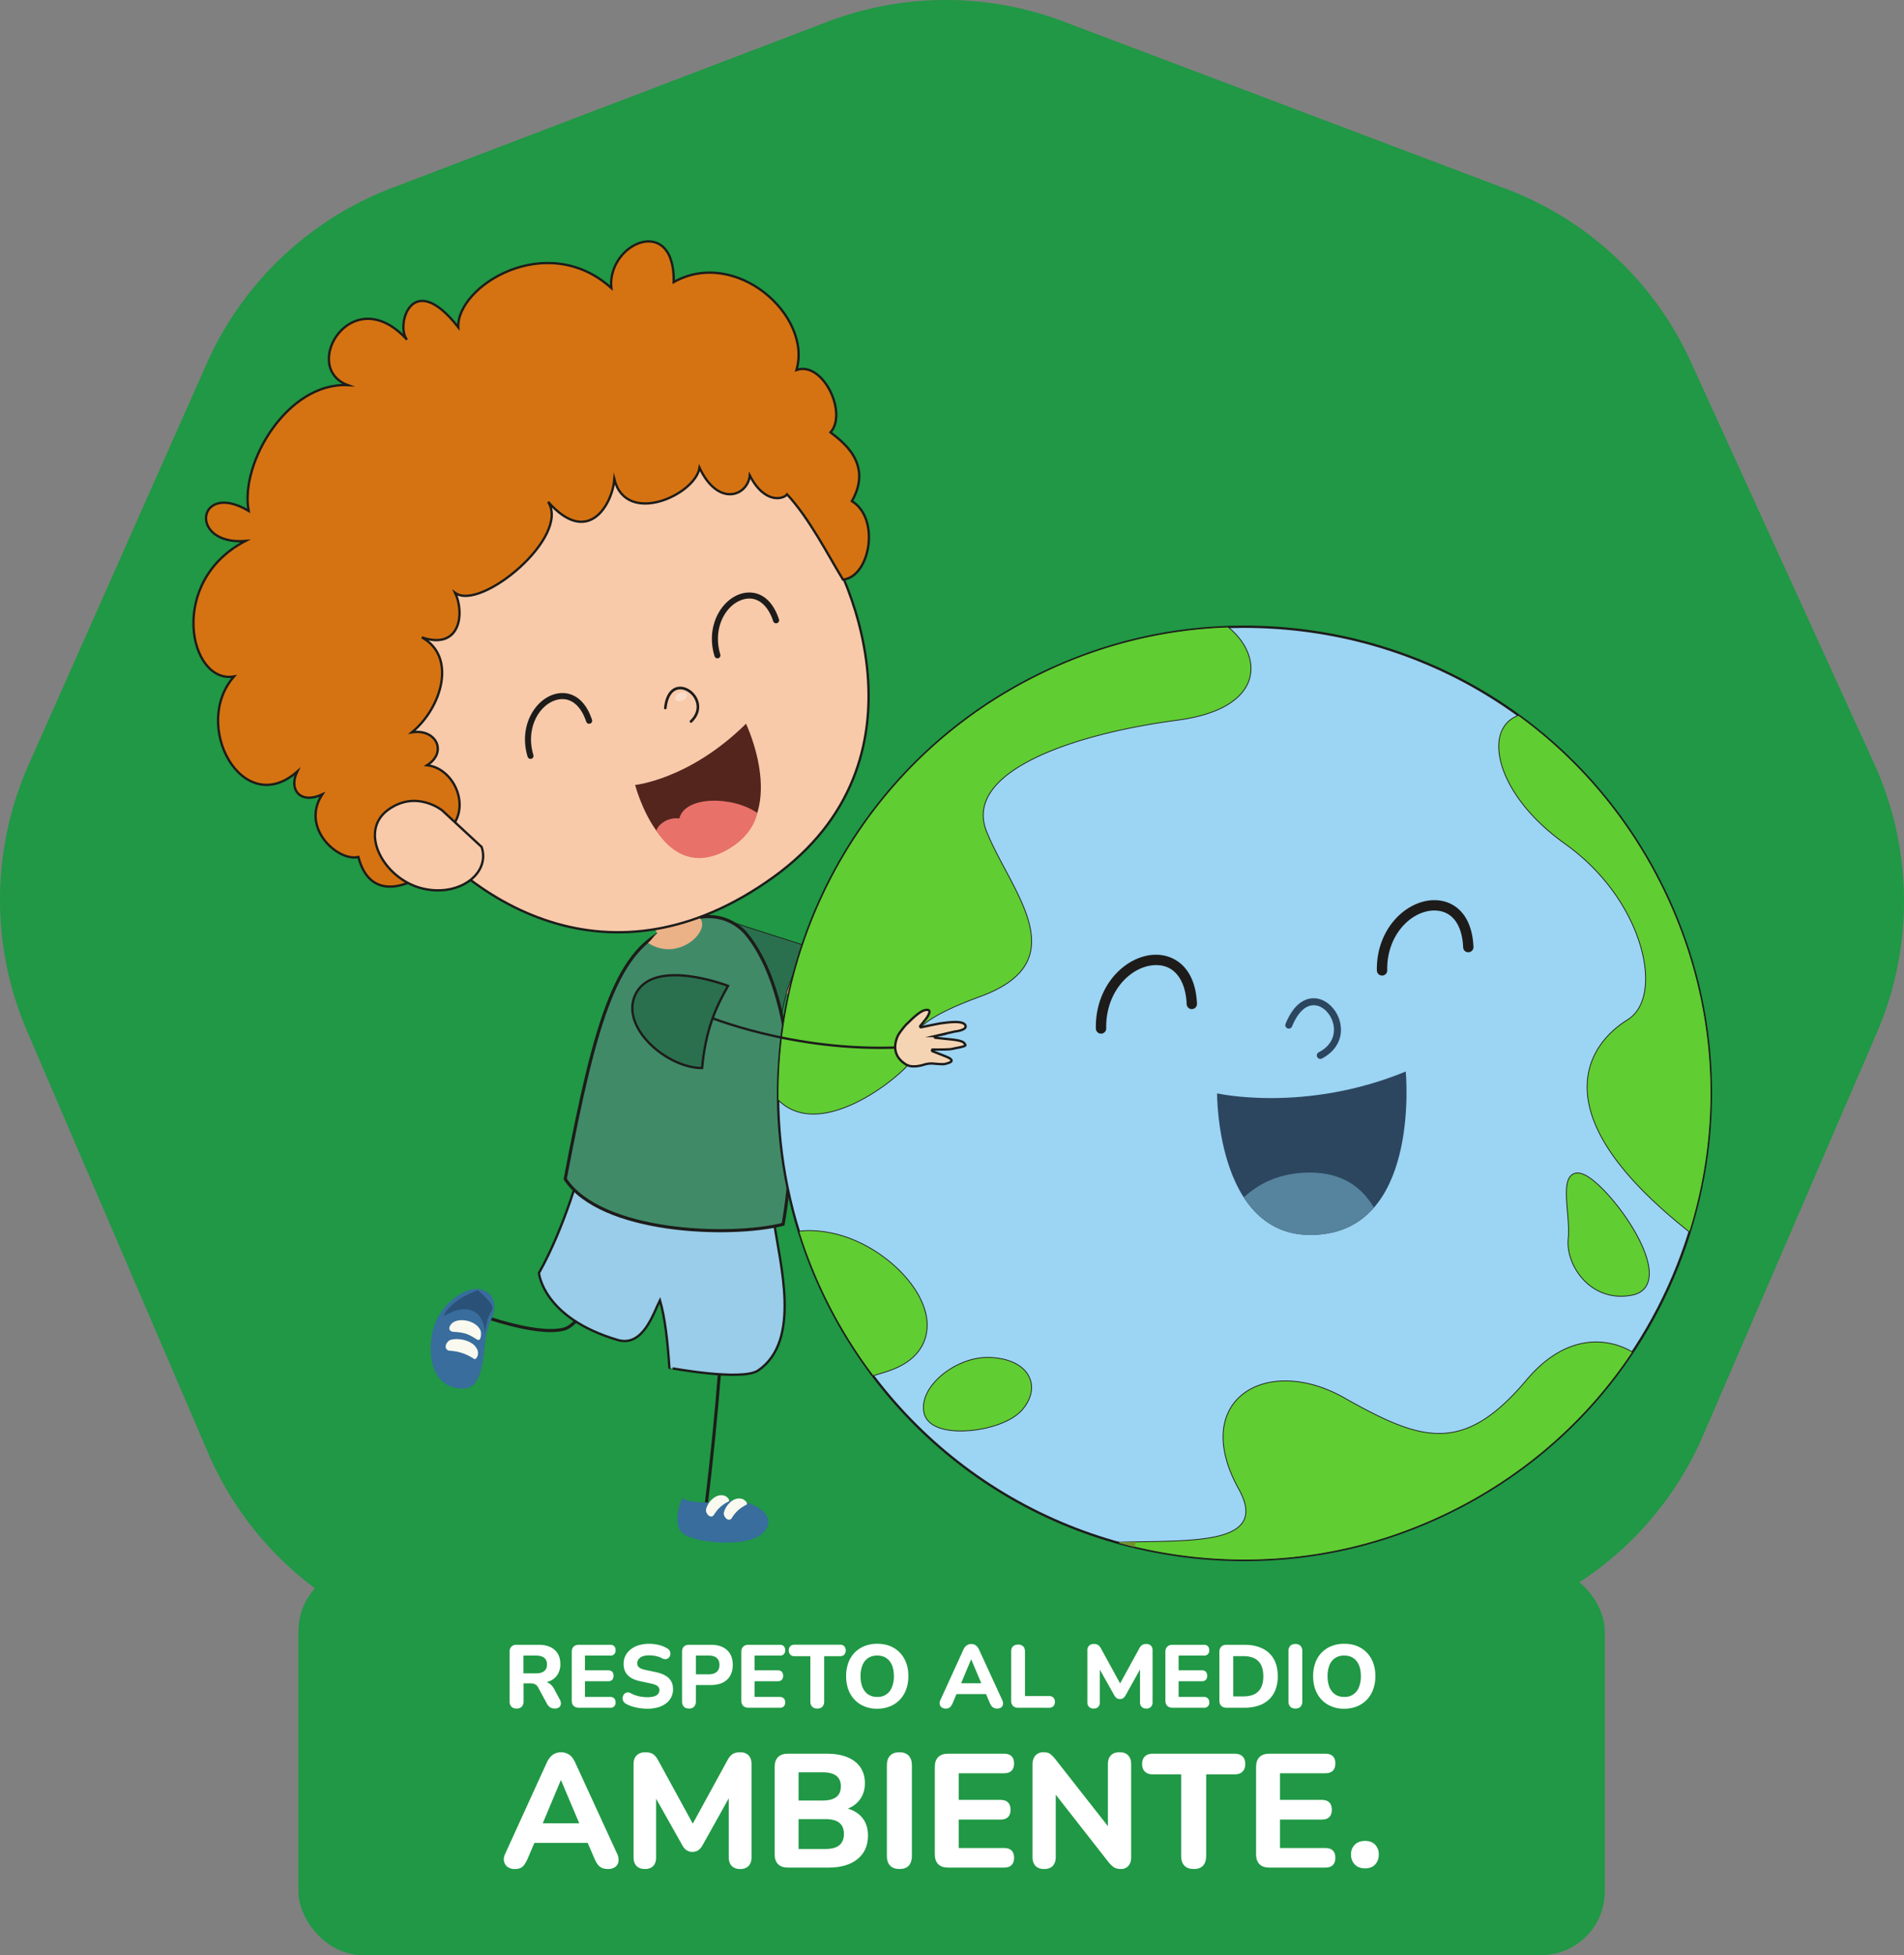 <svg xmlns="http://www.w3.org/2000/svg" viewBox="0 0 2453.07 2517.88"><rect x="0" y="0" width="2453.07" height="2517.88" fill="#808080" stroke="none"/><defs><style>.cls-1{fill:#209845;}.cls-2{fill:#ebb187;}.cls-3{fill:#d0754e;}.cls-4{fill:#e6a374;}.cls-21,.cls-5{fill:#2a704e;}.cls-14,.cls-15,.cls-20,.cls-21,.cls-22,.cls-5,.cls-6,.cls-7,.cls-8,.cls-9{stroke:#1d1c1a;}.cls-14,.cls-15,.cls-16,.cls-20,.cls-21,.cls-22,.cls-5,.cls-6,.cls-7,.cls-8,.cls-9{stroke-miterlimit:10;}.cls-20,.cls-6{fill:none;}.cls-6{stroke-linecap:round;}.cls-6,.cls-8{stroke-width:4px;}.cls-7{fill:#99cde9;}.cls-14,.cls-15,.cls-20,.cls-21,.cls-22,.cls-7,.cls-9{stroke-width:3px;}.cls-8{fill:#408a68;}.cls-9{fill:#f8caaa;}.cls-10{fill:#fadcc8;}.cls-11{fill:#53251d;}.cls-12{fill:#e87169;}.cls-13{fill:#1d1c1a;}.cls-14{fill:#d57312;}.cls-15{fill:#9cd4f3;}.cls-16{fill:#60cd32;stroke:#1a1a1a;}.cls-17{fill:#73932d;}.cls-18{fill:#2c4660;}.cls-19{fill:#56839d;}.cls-22{fill:#f5d4b4;}.cls-23{fill:#386d9d;}.cls-24{fill:#2a5278;}.cls-25{fill:#faf9ef;}.cls-26{fill:#fff;}</style></defs><title>Recurso 40ldpi</title><g id="Capa_2" data-name="Capa 2"><g id="Ambiente"><path class="cls-1" d="M505,242.07l561-214A428.19,428.19,0,0,1,1370,27.65l570.32,215.57A428.08,428.08,0,0,1,2178.38,465.9l236,517a428.13,428.13,0,0,1,3.6,347.48l-223.78,518.39a428.15,428.15,0,0,1-225.68,224.38l-576.24,244.77a428.17,428.17,0,0,1-324.15,4.35l-563.42-221.7a428.15,428.15,0,0,1-236.63-229.46L34.74,1327.65A428.13,428.13,0,0,1,36.85,985L266.28,468.33A428.14,428.14,0,0,1,505,242.07Z"></path><path class="cls-2" d="M985,1269.59s139.1,56,258.85,33.46c65.77,24.38,88.35,7.16,77.4,3.28,19.34.79,25.25-15.53,3.28-13.24,24.72-2.18,24.26-20.36,2.07-19.07,13.22-3.33,18.84-20-12.95-17.57-19.51,1.56-36.83,2-36.83,2s22.47-21.27,10.38-26.81-38,22.28-46,30.91c-36.19,2.16-149.19,3.24-241.53-45C987.62,1236,985,1269.59,985,1269.59Z"></path><path class="cls-3" d="M1290.19,1274.69a1.49,1.49,0,0,0-1,1.37,1.54,1.54,0,0,0,1.45,1.54c.2,0,21.43.22,40.38-2.87a1.48,1.48,0,0,0,1.19-1.69,1.43,1.43,0,0,0-1.68-1.16c-18.68,3-39.65,2.75-39.84,2.77A4,4,0,0,0,1290.19,1274.69Z"></path><path class="cls-3" d="M1287.83,1291.41a1.43,1.43,0,0,0-1,1.28,1.49,1.49,0,0,0,1.34,1.59c12.93,1.07,33.28.88,41.06-.38a1.44,1.44,0,0,0,1.21-1.66,1.48,1.48,0,0,0-1.69-1.22c-7.58,1.22-27.58,1.41-40.34.37A1.54,1.54,0,0,0,1287.83,1291.41Z"></path><path class="cls-3" d="M1285.23,1303.29a1.45,1.45,0,0,0-1,1,1.54,1.54,0,0,0,1.13,1.81c12.91,3,36.68,1.78,37.64,1.76a1.47,1.47,0,1,0-.08-2.94c-.27,0-24.45,1.24-36.92-1.71A1.36,1.36,0,0,0,1285.23,1303.29Z"></path><path class="cls-4" d="M1053.61,1243.26c-28.19-13-46.63-18.24-46.63-18.24s-40.07,23.15-9.44,46c16.54,5.58,31.89,7.18,46.55,13.93C1027.55,1274.05,1018.06,1238.48,1053.61,1243.26Z"></path><path class="cls-5" d="M1006.05,1313.33c-40.63-1.83-87.42-89-72.71-129,16.46,5.64,108.05,34.88,108.05,34.88C1026.67,1242.36,1012.82,1267.47,1006.05,1313.33Z"></path><path class="cls-6" d="M930.57,1585.05s12.59,77.18-21.48,360"></path><path class="cls-6" d="M814.64,1555.08s-50.34,146.33-87.81,156.55-119.57-22.05-119.57-22.05"></path><path class="cls-7" d="M976.78,1765c56.69-38.57,27.23-139.78,20.54-191.39-79.3-66-247.56-75.38-247.56-75.38s-20.74,79.83-55.39,141.32c0,0,5,57.68,101.32,86.16,32.69,9.66,46-34.12,54.56-51.12,6.52,22.23,10,53.16,12.18,87C862.43,1761.59,955.89,1779.24,976.78,1765Z"></path><path class="cls-8" d="M866.66,1194c-70.95,25.63-98.6,113.83-138.45,324.46,45.68,69.49,211.27,75.75,280.75,58.33,19.89-114,18.72-297.81-49.69-376.59C919.28,1159.8,866.66,1194,866.66,1194Z"></path><path class="cls-2" d="M899.66,1180.66c-6.74-.91-18.78,5.39-26.26,7.82a381.91,381.91,0,0,1-19-45.19l-31.12,18.15s18,30.2,23.43,40.58c-5,4-7.36,8.9-11.82,12.27C875.24,1241,919.78,1195.2,899.66,1180.66Z"></path><path class="cls-9" d="M1038.4,661.81c60.39,71.77,165.3,318.77-42.2,468-206.37,148.42-394.89,39.59-492.84-105.95C385.18,848.28,488.49,668.78,615.78,596.4,814.43,483.39,957.58,565.56,1038.4,661.81Z"></path><path class="cls-10" d="M870.18,900.72c1.27,2.67,5.52,3.26,9.59,1.35s6.31-5.58,5-8.19-5.49-3.21-9.53-1.33S868.93,898.12,870.18,900.72Z"></path><path class="cls-11" d="M961.14,932.08s57.32,119.72-26.41,162.85-116.43-84-116.43-84S888.37,1004,961.14,932.08Z"></path><path class="cls-12" d="M975.58,1046.93c-4,20-19.66,37.84-42.31,49.55-41.44,21.26-70.85-.4-87.55-26.6,1.36-6.8,13.28-17.78,29.57-15.78C882.2,1025,943.54,1024.74,975.58,1046.93Z"></path><path class="cls-13" d="M890.94,930.77a1.73,1.73,0,0,1-1.85-2.84c12.11-11.55,8.19-23.06,5.91-27.49-4.39-8.49-13.44-13.82-21.15-12.4-8.16,1.55-13.44,10-15,23.94a1.67,1.67,0,0,1-1.83,1.55,1.65,1.65,0,0,1-1.49-1.89c2.18-21,12-26,17.7-27,9.12-1.7,19.75,4.45,24.79,14.24,5.43,10.62,2.94,22.4-6.58,31.52Z"></path><path class="cls-13" d="M683.57,977.37a3.94,3.94,0,0,1-3.79-2.77c-11.58-37.88,8.07-72.08,33.62-80.25,16.91-5.38,38.65.38,49.3,32.62a3.85,3.85,0,0,1-2.44,4.95,3.91,3.91,0,0,1-5-2.5c-7.55-22.75-22.35-33.08-39.51-27.62-22,7-38.71,37.06-28.54,70.56a4,4,0,0,1-2.57,4.9A3.13,3.13,0,0,1,683.57,977.37Z"></path><path class="cls-13" d="M924.38,847.87a3.9,3.9,0,0,1-3.79-2.77C909,807.22,928.65,773,954.21,764.84c16.89-5.37,38.65.38,49.32,32.62a3.91,3.91,0,1,1-7.42,2.45c-7.56-22.74-22.36-33.08-39.51-27.62-22,7-38.74,37.07-28.57,70.57a3.92,3.92,0,0,1-2.55,4.88A3,3,0,0,1,924.38,847.87Z"></path><path class="cls-14" d="M562.28,1124.7c24.3,10.56,41.1-39.92,5.33-48.14,44.95-25,21.48-86.79-17.38-91,26.82-17,11.56-47.44-19.49-42.39,39.13-32.48,57.63-98,12.69-122.3,49.32,16.84,55.55-30.4,43-57.31,32.58,24.27,149.1-72.37,119.71-117.23,52.37,59.1,82.91,1.94,85.41-28.81C807,677.81,895.71,637.3,901.24,602.5c24.14,51.2,62.14,36.18,64.77,9.86,19.45,37.9,44.12,30.17,48,24.32,28.78,30.85,52.84,78.34,72.08,109.79,34.7-3.38,48.42-78.37,11.48-101.06,27.74-48.76-13.11-77.26-27.53-88.54,22.39-25.38-10.27-92.28-43.88-80.35,20.63-70.39-78.42-157.86-158.11-113.24,1.38-88.64-86-50.13-80.45,7.66-83.41-75-199.52-2.37-197.15,50.58-60.3-77.19-81.07-1.1-66,16-71-77.84-138.25,35.64-76.35,58.5-77.57-3.83-139.2,100.23-127.74,161.89-66.21-39.22-78.43,44.3-4.16,38.85C215.25,749,243.8,881.28,301.45,871.25c-55.3,63,11.16,184.27,81.41,122.53-11.22,23.36,4.06,42.36,32.32,29.35-28.41,43.22,20.43,86.85,46.55,80.56,16.78,64.51,75.5,27.73,75.5,27.73S535.81,1113.26,562.28,1124.7Z"></path><path class="cls-9" d="M569.54,1043.6s-33.48-26.91-69.65-.55c-38.1,27.79-6.15,87.27,41.76,100.51s90.56-17.66,78.88-52.76Z"></path><path class="cls-15" d="M1603.59,2009.11h0c91.85,0,180.57-20.66,263.67-61.32,144.16-70.54,252.21-193,304.25-344.78s41.86-314.82-28.7-459c-101.68-207.78-308.63-336.85-540.11-336.85-91.86,0-180.54,20.62-263.66,61.29-297.53,145.66-421.14,506.24-275.53,803.77C1165.25,1880,1372.2,2009.11,1603.59,2009.11Z"></path><path class="cls-16" d="M1201.41,1783.19c16.38-20.59,45.46-35,70.7-35l1.8,0c26.2.68,45.34,10.15,52.43,26,5.68,12.64,2.42,27.62-9,41.1-15.38,18.15-51.7,27.67-79.57,27.67-26.66,0-43.86-8.42-47.23-23.11C1187.92,1808.37,1191.75,1795.35,1201.41,1783.19Zm237.15,203.21a608.36,608.36,0,0,0,165,22.71h0c91.85,0,180.57-20.66,263.67-61.32,97.17-47.54,177.87-118.71,236.15-206.49-37.73-21.88-89.6-19.87-136.45,35.77-81.87,97.21-135.62,79.32-235.4,23S1532,1802.64,1596,1917.78C1637.78,1993,1527.72,1983.05,1438.56,1986.4Zm-436-569.84c51.38,51.5,144.51-20,166.17-43.77,25.58-28.15-30.71-43.5,94.67-89.56s38.37-135.62,7.68-212.38,110-125.37,245.61-143.29c115.21-15.21,110.4-84,65.56-120a594.92,594.92,0,0,0-243.14,60.91C1123.89,973.8,999.72,1191.53,1002.52,1416.56Zm26.66,169.2a602.15,602.15,0,0,0,34.36,86.48,610.5,610.5,0,0,0,61.13,99.48c7.74-2,15.13-4.3,22-6.74,44.1-15.71,48.82-46,47.68-62.67-3.17-46.92-61.42-101.33-122.22-114.13a143.25,143.25,0,0,0-29.32-3.32A98.44,98.44,0,0,0,1029.18,1585.76Zm990.28-25c1,12.12,2,24.63,1,33.73-2,17.42,5.11,37.49,18.47,52.45,13,14.53,30.52,22.51,49.35,22.51h0a73.59,73.59,0,0,0,15.18-1.61c11.42-2.42,18.6-9.47,20.74-20.4,7.33-37.36-46.79-110.62-76.46-130.78-10.89-7.38-19.07-7.71-24.24-2.07C2016.31,1522.3,2017.77,1540.09,2019.46,1560.71Zm-63.07-639.45c-12.6,4.55-21.13,14.25-24.23,28.06-7.21,32.08,16.09,88.78,84.29,137.48,73.32,52.36,105.13,128.37,103.64,176.87-.5,16.32-4.94,38.18-23.26,49.65-31.56,19.74-50,48.42-51.85,80.75-3.22,55.38,39.7,119.09,127.57,189.35,1.43,1.15,2.87,2.23,4.29,3.31,45.94-147.13,34-303.68-34-442.7C2098.48,1053.41,2034.11,977.76,1956.39,921.26Z"></path><path class="cls-17" d="M1442,1986.27c7-.22,14.19-.4,21.37-.53-.46,2.2-.94,4.43-1.46,6.65a2.16,2.16,0,0,1-.54-.11c-5.71-1.36-11.36-2.84-17-4.38-.87-.22-1.74-.44-2.61-.68C1441.8,1986.91,1441.87,1986.58,1442,1986.27Z"></path><path class="cls-18" d="M1811.13,1380s18.55,191.88-103.85,209.13c-140.6,19.82-139.21-181-139.21-181S1680.64,1433.7,1811.13,1380Z"></path><path class="cls-19" d="M1707.28,1589.11c-51.86,7.31-84.4-15.4-104.81-47,18.78-17.49,43.49-29.69,76.11-31.72,47.45-2.88,75.33,17.12,91.52,44.92C1755,1572.61,1734.72,1585.25,1707.28,1589.11Z"></path><path class="cls-18" d="M1656.31,1318.56c11.12-27.18,25.86-32.9,36.28-32.9q1.44,0,2.67.12c14.74,1.5,28.32,15.51,31.62,32.58,3.55,18.51-5.32,35.29-23.82,44.94a4.4,4.4,0,0,1-2,.44,5.07,5.07,0,0,1-1.25-.15,4.51,4.51,0,0,1-.84-8.33c21.25-11.06,20.4-28.31,19.06-35.2-2.6-13.4-12.76-24.28-23.68-25.31-11.52-1.16-22.08,8.59-29.69,27.18a4.55,4.55,0,0,1-5.87,2.49,4.45,4.45,0,0,1-2.48-5.86Z"></path><path class="cls-13" d="M1487.74,1229.59c.51,0,1,0,1.53,0,24.2,0,50.81,16.54,52.9,63a6.69,6.69,0,0,1-6.28,7c-3.54.44-6.88-2.69-7-6.35-1.41-31.48-16-50.26-39-50.26-.56,0-1.1,0-1.66,0-31.2,1-64,34-63,81.47a6.69,6.69,0,0,1-6.57,6.78h-.12a6.64,6.64,0,0,1-6.66-6.52C1410.73,1269.3,1450.19,1230.8,1487.74,1229.59Z"></path><path class="cls-13" d="M1846.33,1159.33c.68,0,1.38,0,2.06,0,22.87,0,48,15.78,50,60.11a6.65,6.65,0,0,1-6.29,6.94,6.47,6.47,0,0,1-7-6.33c-1.35-30.13-14.91-47.4-37.2-47.4l-1.09,0c-29.46.95-60.41,32.12-59.53,77a6.66,6.66,0,0,1-6.55,6.78h-.12a6.71,6.71,0,0,1-6.67-6.53C1772.88,1197.18,1810.54,1160.49,1846.33,1159.33Z"></path><path class="cls-20" d="M909.09,1307.93s112.43,47.69,252.1,40.88"></path><path class="cls-21" d="M904.55,1375.49c-44.84.33-106.33-52.45-85.86-94.8,23.32-48.2,119.28-11,119.28-11C923.08,1296,909.28,1324.52,904.55,1375.49Z"></path><path class="cls-22" d="M1167.74,1371.15c-24.64-14.41-10.14-38.7-10.14-38.7,2-3.33,8.25-11.56,11.31-14.24s15.47-16.27,23.62-17.46,4.25,5.46,2.3,8.79c-1.34,2.3-6.21,8.2-9.11,11.65a1.15,1.15,0,0,0,1.13,1.86c6.82-1.49,22.13-4.78,27-5.35,6.38-.73,26.19-4,29.79,2.53,3.48,6.35-12.62,8.19-13.73,8.31l-.13,0-24.68,5.72a1.15,1.15,0,0,0,.12,2.27c4,.47,10.12,1.15,18.78,2,18.33,1.77,18.14,4.64,19.71,7s-11.2,3.87-16.48,5.26c-3.61.94-17.12,1-25.31.89a1.15,1.15,0,0,0-.43,2.23c3.79,1.47,9.43,3.67,17,6.68,15.73,6.21,2.31,8.79-1.21,9.71-2.17.57-9.27-.06-14.82-.52a31.11,31.11,0,0,0-11.62,1.28C1185,1372.92,1174.55,1375.12,1167.74,1371.15Z"></path><path class="cls-23" d="M615,1660c-16.51-1-50.9,19.28-58.21,57.87s6.33,70.77,39.61,70.53,22.94-62.47,35.21-86.17S633.72,1661,615,1660Z"></path><path class="cls-24" d="M615.89,1661.66s-33.94,10.46-44.82,33.68c31.24-19,52.33-7.1,53.94,22.16,3.5-32.91,11-24.83,8.91-35.16C632.54,1675.62,615.89,1661.66,615.89,1661.66Z"></path><path class="cls-25" d="M585.57,1702.08c11-5,29.76.46,33.89,12.46.88,5.36-.19,13.07-4.59,10.78-10.24-6.26-14.2-9.28-31.73-10.16C575.29,1713.4,579.66,1704.65,585.57,1702.08Z"></path><path class="cls-25" d="M581.25,1725.36c12.36-2.75,28.47,2.25,33.06,11.59,3.9,6.34-.33,14.58-3.37,13.26-9.38-6.1-18.48-9.87-32.58-10.73C570.39,1737.08,575.25,1726.7,581.25,1725.36Z"></path><path class="cls-23" d="M878.85,1929.34s-12.42,27.75-1.82,42.84,81.29,21.13,102.42,5c29.6-22.62-9.91-47.75-40.27-44.14C889.14,1939.07,878.85,1929.34,878.85,1929.34Z"></path><path class="cls-25" d="M932.62,1948c2.31-9.76,11.79-18.86,20.49-18.08,6.15-.09,10.9,6.32,8.81,7.86-7.92,4-14,8.7-19.68,18.17C937.59,1960.37,931.5,1952.69,932.62,1948Z"></path><path class="cls-25" d="M909.67,1943.81c2.31-9.74,11.79-18.86,20.45-18.11,6.18-.06,10.92,6.37,8.8,7.91-7.89,4-14,8.7-19.61,18.13C914.63,1956.26,908.55,1948.55,909.67,1943.81Z"></path><rect class="cls-1" x="384.53" y="2018.88" width="1683" height="499" rx="81.68"></rect><path class="cls-26" d="M665.54,2200.42c-2.92,0-5.14-.81-6.67-2.41a9.45,9.45,0,0,1-2.3-6.79v-63.83c0-3,.78-5.25,2.36-6.78a9.24,9.24,0,0,1,6.72-2.3h28q13.56,0,20.93,6.55t7.36,18.29a24.81,24.81,0,0,1-3.34,13.11,21.86,21.86,0,0,1-9.6,8.51,35.54,35.54,0,0,1-15.35,3l.92-2h4.71a15.2,15.2,0,0,1,8.46,2.36,19.47,19.47,0,0,1,6.26,7.19l7.13,13.22a10.59,10.59,0,0,1,1.5,5.64,6.07,6.07,0,0,1-2.07,4.48,8.46,8.46,0,0,1-5.75,1.73,10.72,10.72,0,0,1-6.15-1.61,13.82,13.82,0,0,1-4.2-4.95l-11-20.35a9.49,9.49,0,0,0-4.2-4.37,14.21,14.21,0,0,0-6-1.15h-8.74v23.23a9.61,9.61,0,0,1-2.24,6.79C670.66,2199.61,668.45,2200.42,665.54,2200.42Zm8.85-45.31h16q7.13,0,10.75-2.88t3.62-8.62q0-5.64-3.62-8.51t-10.75-2.88h-16Z"></path><path class="cls-26" d="M745.92,2199.38q-4.49,0-6.9-2.41t-2.41-6.9v-62.45q0-4.48,2.41-6.9t6.9-2.41h40.14a7.08,7.08,0,0,1,5.23,1.78,6.93,6.93,0,0,1,1.78,5.12,6.26,6.26,0,0,1-7,7H753.63v19h29.78a7.26,7.26,0,0,1,5.35,1.78,8.59,8.59,0,0,1,0,10.47,7.26,7.26,0,0,1-5.35,1.78H753.63v20.24h32.43a7.08,7.08,0,0,1,5.23,1.78,6.93,6.93,0,0,1,1.78,5.12,6.26,6.26,0,0,1-7,7Z"></path><path class="cls-26" d="M834,2200.65a68.46,68.46,0,0,1-19.37-2.88,38.06,38.06,0,0,1-8.11-3.45,7.89,7.89,0,0,1-3.57-3.62,8.13,8.13,0,0,1-.74-4.54,7.92,7.92,0,0,1,1.72-4.08,6.45,6.45,0,0,1,3.68-2.3,7.37,7.37,0,0,1,5,.86,38.27,38.27,0,0,0,10.3,3.91,50.11,50.11,0,0,0,11.09,1.26q8.4,0,12-2.58a7.77,7.77,0,0,0,3.57-6.5,6.35,6.35,0,0,0-2.53-5.29q-2.53-2-8.86-3.34l-13-2.76q-11-2.3-16.39-7.87t-5.35-14.67a22.6,22.6,0,0,1,2.42-10.46,24.73,24.73,0,0,1,6.78-8.17,31.54,31.54,0,0,1,10.41-5.29,45.64,45.64,0,0,1,13.28-1.84A51.68,51.68,0,0,1,849,2118.6a37.07,37.07,0,0,1,10.93,4.54,7.28,7.28,0,0,1,3.16,3.51,8.18,8.18,0,0,1,.58,4.25,6.92,6.92,0,0,1-1.73,3.74,6.59,6.59,0,0,1-3.62,2.07,8.41,8.41,0,0,1-5.29-1,32.57,32.57,0,0,0-8-2.87,41.48,41.48,0,0,0-8.74-.92,23.68,23.68,0,0,0-8.22,1.26,11.43,11.43,0,0,0-5.18,3.57A8.39,8.39,0,0,0,821,2142a6.77,6.77,0,0,0,2.41,5.4c1.61,1.38,4.41,2.5,8.4,3.34l13,2.76q11.28,2.41,16.79,7.76t5.52,14.09a23.13,23.13,0,0,1-2.3,10.41,22.44,22.44,0,0,1-6.67,8,31.82,31.82,0,0,1-10.46,5.12A49.1,49.1,0,0,1,834,2200.65Z"></path><path class="cls-26" d="M887.72,2200.42c-2.92,0-5.14-.81-6.67-2.41a9.45,9.45,0,0,1-2.3-6.79v-63.83q0-4.48,2.35-6.78a9.28,9.28,0,0,1,6.73-2.3h27.95q13.56,0,20.93,6.84t7.36,19q0,12.2-7.36,19.09t-20.93,6.9H896.57v21a9.61,9.61,0,0,1-2.24,6.79C892.83,2199.61,890.63,2200.42,887.72,2200.42Zm8.85-44.05h16.22q6.9,0,10.52-3.1t3.62-9.09q0-6-3.62-9t-10.52-3H896.57Z"></path><path class="cls-26" d="M964.42,2199.38q-4.49,0-6.9-2.41t-2.41-6.9v-62.45q0-4.48,2.41-6.9t6.9-2.41h40.14a7.08,7.08,0,0,1,5.23,1.78,6.93,6.93,0,0,1,1.78,5.12,6.26,6.26,0,0,1-7,7H972.13v19h29.78a7.26,7.26,0,0,1,5.35,1.78,8.59,8.59,0,0,1,0,10.47,7.26,7.26,0,0,1-5.35,1.78H972.13v20.24h32.43a7.08,7.08,0,0,1,5.23,1.78,6.93,6.93,0,0,1,1.78,5.12,6.26,6.26,0,0,1-7,7Z"></path><path class="cls-26" d="M1053,2200.42c-2.91,0-5.14-.81-6.67-2.41a9.5,9.5,0,0,1-2.3-6.79V2133h-20.36a7.46,7.46,0,0,1-5.52-2,8.54,8.54,0,0,1,0-10.86,7.6,7.6,0,0,1,5.52-1.9h58.54a7.57,7.57,0,0,1,5.52,1.9,8.5,8.5,0,0,1,0,10.86,7.43,7.43,0,0,1-5.52,2h-20.35v58.19a9.61,9.61,0,0,1-2.25,6.79C1058.09,2199.61,1055.88,2200.42,1053,2200.42Z"></path><path class="cls-26" d="M1130.13,2200.65a41,41,0,0,1-21-5.23,36.17,36.17,0,0,1-14-14.66q-5-9.44-5-22a49.43,49.43,0,0,1,2.82-17.19,36.88,36.88,0,0,1,8.11-13.11,36.5,36.5,0,0,1,12.71-8.46,43.46,43.46,0,0,1,16.38-3q12.19,0,21.16,5.18a36,36,0,0,1,14,14.55q5,9.38,5,21.9a48.92,48.92,0,0,1-2.88,17.25,37.93,37.93,0,0,1-8.16,13.23,36.07,36.07,0,0,1-12.65,8.51A43.42,43.42,0,0,1,1130.13,2200.65Zm0-15.18a19.2,19.2,0,0,0,18.92-12.36,36.12,36.12,0,0,0,2.59-14.32q0-12.64-5.64-19.61t-15.87-7a20.82,20.82,0,0,0-11.5,3.11,19.47,19.47,0,0,0-7.36,9.08,37,37,0,0,0-2.53,14.38q0,12.54,5.64,19.61T1130.13,2185.47Z"></path><path class="cls-26" d="M1218.45,2200.42a8.53,8.53,0,0,1-5.23-1.5,6.4,6.4,0,0,1-2.53-4,8.89,8.89,0,0,1,1-5.64l29.44-64.51a14,14,0,0,1,4.37-5.69,10.5,10.5,0,0,1,11.73,0,13.34,13.34,0,0,1,4.25,5.69l29.67,64.51a9.66,9.66,0,0,1,1.09,5.7,5.88,5.88,0,0,1-2.35,4,8.33,8.33,0,0,1-5.06,1.44,9,9,0,0,1-6-1.84,15.15,15.15,0,0,1-3.74-5.75l-6.9-16,7.13,4.95h-48l7.13-4.95-6.79,16a17.42,17.42,0,0,1-3.62,5.81A7.9,7.9,0,0,1,1218.45,2200.42Zm32.66-63.14-14.72,35.08-3.1-4.49h36l-3.1,4.49-14.84-35.08Z"></path><path class="cls-26" d="M1311.83,2199.38a9,9,0,0,1-6.73-2.41,9.14,9.14,0,0,1-2.35-6.67v-63.14c0-3,.76-5.25,2.3-6.78s3.75-2.3,6.67-2.3a8.87,8.87,0,0,1,6.55,2.3q2.3,2.29,2.3,6.78v57.16h30.82a7.84,7.84,0,0,1,5.69,1.95,7.37,7.37,0,0,1,2,5.52,7.51,7.51,0,0,1-2,5.64,7.84,7.84,0,0,1-5.69,2Z"></path><path class="cls-26" d="M1409,2200.42a7.83,7.83,0,0,1-6-2.19,8.48,8.48,0,0,1-2.07-6.09v-66.59a8.1,8.1,0,0,1,2.24-6.09,8.41,8.41,0,0,1,6.15-2.19,9.84,9.84,0,0,1,5.46,1.33,12.13,12.13,0,0,1,3.74,4.54l26.57,48.53h-3.91l26.56-48.53a12.13,12.13,0,0,1,3.74-4.54,9.61,9.61,0,0,1,5.35-1.33,8,8,0,0,1,6,2.19,8.37,8.37,0,0,1,2.13,6.09v66.59a8.48,8.48,0,0,1-2.07,6.09,7.83,7.83,0,0,1-6,2.19,8,8,0,0,1-6-2.19,8.33,8.33,0,0,1-2.12-6.09v-46.58h2.53l-21.39,38.3a11.26,11.26,0,0,1-2.94,3.28,8.1,8.1,0,0,1-8.22-.06,10.82,10.82,0,0,1-2.87-3.22l-21.62-38.41h2.76v46.69a8.64,8.64,0,0,1-2,6.09Q1413,2200.42,1409,2200.42Z"></path><path class="cls-26" d="M1510.78,2199.38q-4.48,0-6.9-2.41t-2.42-6.9v-62.45q0-4.48,2.42-6.9t6.9-2.41h40.13a7.11,7.11,0,0,1,5.24,1.78,7,7,0,0,1,1.78,5.12,6.26,6.26,0,0,1-7,7h-32.43v19h29.79a7.26,7.26,0,0,1,5.35,1.78,8.59,8.59,0,0,1,0,10.47,7.26,7.26,0,0,1-5.35,1.78h-29.79v20.24h32.43a7.11,7.11,0,0,1,5.24,1.78,7,7,0,0,1,1.78,5.12,6.26,6.26,0,0,1-7,7Z"></path><path class="cls-26" d="M1580.35,2199.38q-4.49,0-6.9-2.41t-2.41-6.9v-62.45q0-4.48,2.41-6.9t6.9-2.41h22.43q20.81,0,32.14,10.52t11.33,30a47.58,47.58,0,0,1-2.93,17.31,34.14,34.14,0,0,1-8.46,12.7,36.33,36.33,0,0,1-13.57,7.88,58.14,58.14,0,0,1-18.51,2.7Zm8.51-14.6h12.88a36.22,36.22,0,0,0,11.39-1.61,19.28,19.28,0,0,0,12.88-12.94,36.73,36.73,0,0,0,1.61-11.44q0-13.11-6.5-19.49t-19.38-6.39h-12.88Z"></path><path class="cls-26" d="M1669,2200.42c-2.92,0-5.14-.81-6.67-2.41a9.45,9.45,0,0,1-2.3-6.79v-64.75a9.41,9.41,0,0,1,2.3-6.78q2.3-2.42,6.67-2.42a8.62,8.62,0,0,1,6.55,2.42,9.41,9.41,0,0,1,2.3,6.78v64.75a9.61,9.61,0,0,1-2.24,6.79C1674.14,2199.61,1671.93,2200.42,1669,2200.42Z"></path><path class="cls-26" d="M1731.81,2200.65a41.08,41.08,0,0,1-21-5.23,36.17,36.17,0,0,1-14-14.66q-5-9.44-5-22a49.43,49.43,0,0,1,2.81-17.19,36.88,36.88,0,0,1,8.11-13.11,36.5,36.5,0,0,1,12.71-8.46,43.51,43.51,0,0,1,16.39-3q12.18,0,21.16,5.18a36,36,0,0,1,14,14.55q5,9.38,5,21.9a49.15,49.15,0,0,1-2.87,17.25,38.1,38.1,0,0,1-8.17,13.23,36.07,36.07,0,0,1-12.65,8.51A43.41,43.41,0,0,1,1731.81,2200.65Zm0-15.18a19.2,19.2,0,0,0,18.91-12.36,36.12,36.12,0,0,0,2.59-14.32q0-12.64-5.63-19.61t-15.87-7a20.8,20.8,0,0,0-11.5,3.11,19.41,19.41,0,0,0-7.36,9.08,36.77,36.77,0,0,0-2.53,14.38q0,12.54,5.63,19.61T1731.81,2185.47Z"></path><path class="cls-26" d="M663.4,2407.09a15.5,15.5,0,0,1-9.47-2.7,11.66,11.66,0,0,1-4.57-7.28q-.95-4.58,1.77-10.19l53.24-116.69q3.33-7.07,7.91-10.3a19.07,19.07,0,0,1,21.21,0q4.57,3.24,7.7,10.3l53.66,116.69a17.56,17.56,0,0,1,2,10.29,10.71,10.71,0,0,1-4.26,7.28,15,15,0,0,1-9.16,2.6q-7.06,0-10.92-3.32t-6.76-10.4l-12.48-28.92,12.9,9H679.41l12.9-9L680,2393.37q-3.12,7.27-6.55,10.5T663.4,2407.09Zm59.07-114.19-26.62,63.44-5.62-8.11h65.1l-5.61,8.11-26.83-63.44Z"></path><path class="cls-26" d="M830.84,2407.09q-7.08,0-10.82-4t-3.74-11V2271.69q0-7.08,4.05-11c2.71-2.63,6.41-3.95,11.13-3.95q6.24,0,9.88,2.39t6.76,8.22l48,87.77h-7.07l48-87.77q3.12-5.82,6.76-8.22t9.68-2.39q7.07,0,10.92,3.95t3.84,11v120.43q0,7.07-3.74,11t-10.82,4q-7.07,0-10.92-4t-3.84-11v-84.24h4.57l-38.69,69.26a20.42,20.42,0,0,1-5.3,5.93,14.63,14.63,0,0,1-14.87-.1,19.34,19.34,0,0,1-5.2-5.83l-39.11-69.47h5v84.45q0,7.07-3.64,11T830.84,2407.09Z"></path><path class="cls-26" d="M1014.91,2405.22q-8.1,0-12.48-4.37t-4.36-12.48V2275.43q0-8.11,4.36-12.48t12.48-4.37h50.34q15.6,0,26.62,4.58t16.75,13.1q5.72,8.53,5.72,20.39,0,13.09-7.49,22.25t-20.59,12.27v-3.32q15.18,2.7,23.61,12t8.42,24q0,19.56-13.52,30.47t-37.23,10.92Zm13.94-86.32h30.78q12.06,0,17.89-4.57t5.83-13.73q0-8.94-5.83-13.52t-17.89-4.58h-30.78Zm0,62.4h34.32q12.48,0,18.3-4.89t5.83-14.45q0-9.57-5.83-14.35t-18.3-4.79h-34.32Z"></path><path class="cls-26" d="M1158.85,2407.09q-7.9,0-12.07-4.36c-2.77-2.92-4.16-7-4.16-12.28v-117.1q0-7.91,4.16-12.27t12.07-4.37q7.7,0,11.85,4.37t4.16,12.27v117.1c0,5.28-1.35,9.36-4,12.28S1164.12,2407.09,1158.85,2407.09Z"></path><path class="cls-26" d="M1221.25,2405.22q-8.12,0-12.48-4.37t-4.37-12.48V2275.43q0-8.11,4.37-12.48t12.48-4.37h72.59q6.24,0,9.46,3.23t3.23,9.25q0,6.24-3.23,9.47t-9.46,3.22h-58.66v34.32h53.88q6.43,0,9.67,3.23t3.22,9.46q0,6.24-3.22,9.46t-9.67,3.23h-53.88v36.6h58.66q6.24,0,9.46,3.23t3.23,9.25q0,6.24-3.23,9.47t-9.46,3.22Z"></path><path class="cls-26" d="M1345.21,2407.09q-7.28,0-11.12-4.05c-2.57-2.71-3.85-6.55-3.85-11.55V2272.93q0-7.89,3.85-12.06a13.34,13.34,0,0,1,10.29-4.16c3.75,0,6.62.73,8.63,2.18a38.4,38.4,0,0,1,7,7.18l73,93h-5.62v-87q0-7.28,3.85-11.33c2.57-2.71,6.27-4.06,11.13-4.06s8.56,1.35,11.13,4.06,3.85,6.48,3.85,11.33v120q0,6.86-3.54,10.92a12.06,12.06,0,0,1-9.57,4.05c-3.88,0-7-.76-9.25-2.28a34.63,34.63,0,0,1-7.39-7.28l-72.8-93h5.41v86.94c0,5-1.25,8.84-3.74,11.55S1350.21,2407.09,1345.21,2407.09Z"></path><path class="cls-26" d="M1538,2407.09q-7.9,0-12.07-4.36c-2.77-2.92-4.16-7-4.16-12.28V2285.21H1485q-6.45,0-10-3.54t-3.53-9.78q0-6.43,3.53-9.88t10-3.43h105.87q6.45,0,10,3.43t3.54,9.88q0,6.24-3.54,9.78t-10,3.54H1554v105.24c0,5.28-1.35,9.36-4,12.28S1543.3,2407.09,1538,2407.09Z"></path><path class="cls-26" d="M1635.16,2405.22q-8.12,0-12.48-4.37t-4.37-12.48V2275.43q0-8.11,4.37-12.48t12.48-4.37h72.59q6.24,0,9.47,3.23t3.22,9.25q0,6.24-3.22,9.47t-9.47,3.22H1649.1v34.32H1703q6.45,0,9.67,3.23t3.23,9.46q0,6.24-3.23,9.46t-9.67,3.23H1649.1v36.6h58.65q6.24,0,9.47,3.23t3.22,9.25q0,6.24-3.22,9.47t-9.47,3.22Z"></path><path class="cls-26" d="M1758.71,2406.26q-8.32,0-13.21-5c-3.26-3.33-4.88-7.62-4.88-12.9a17,17,0,0,1,4.88-12.58q4.89-4.89,13.21-4.89t13,4.89a17.46,17.46,0,0,1,4.68,12.58c0,5.28-1.56,9.57-4.68,12.9S1764.26,2406.26,1758.71,2406.26Z"></path></g></g></svg>